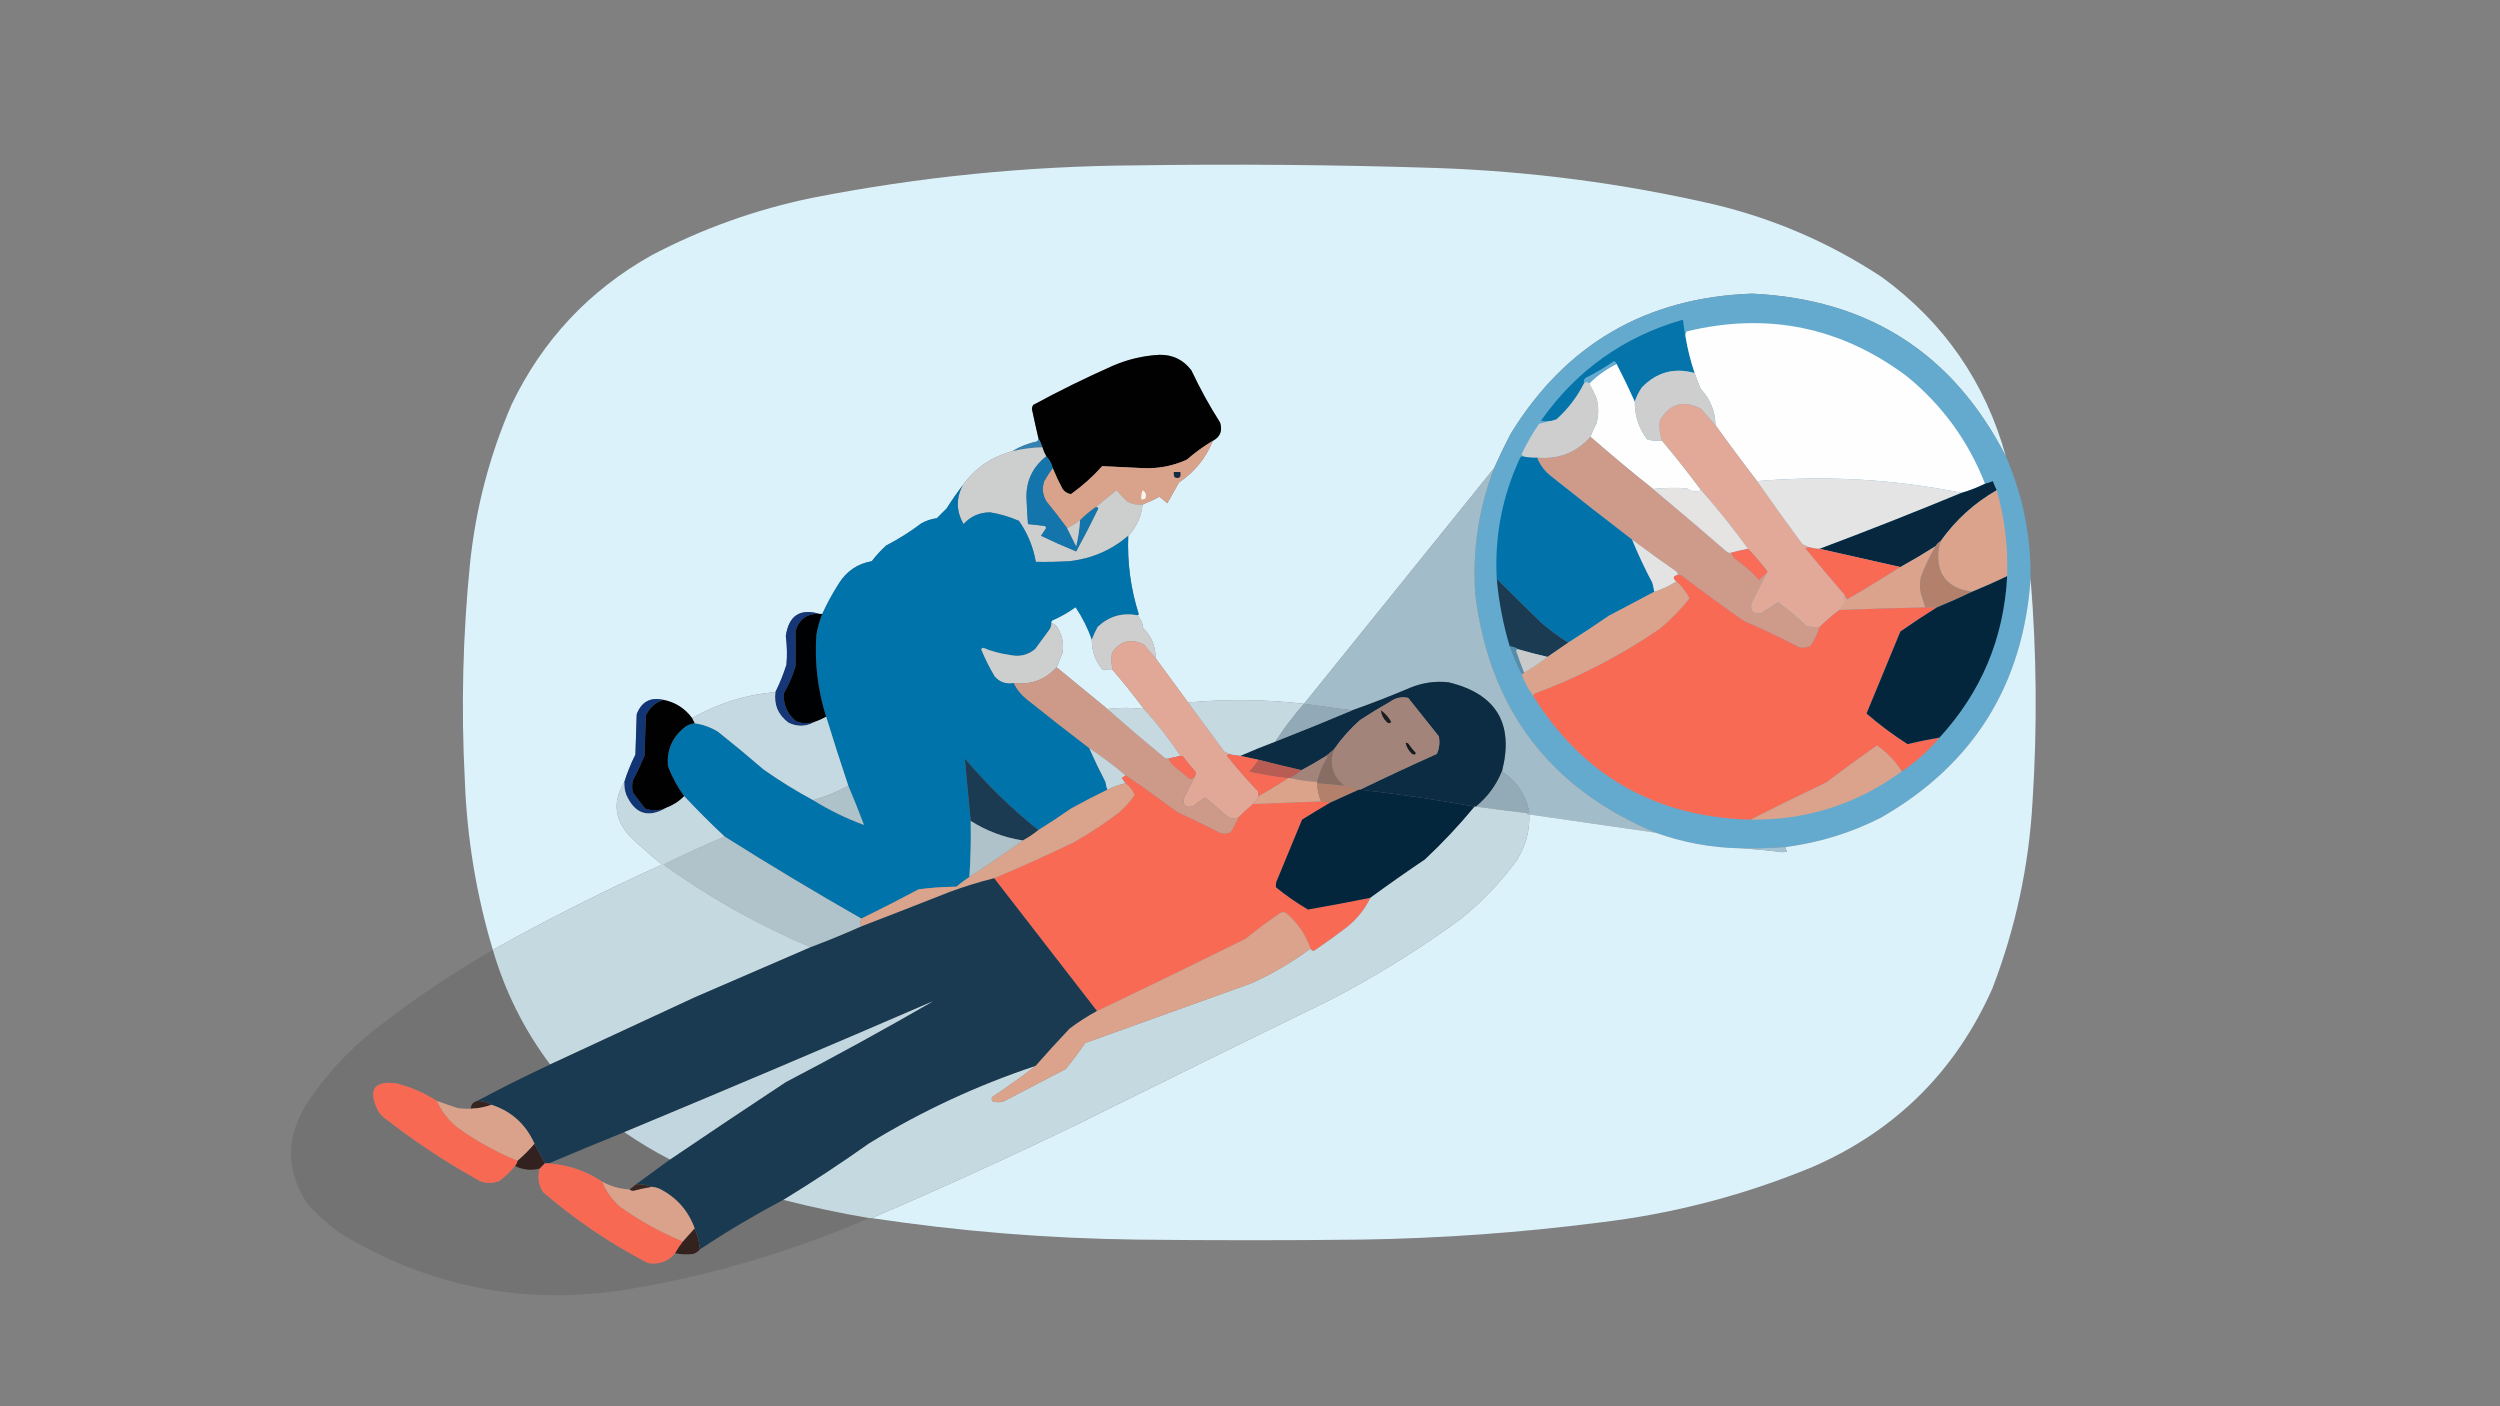 <?xml version="1.0" encoding="UTF-8"?>
<!DOCTYPE svg PUBLIC "-//W3C//DTD SVG 1.1//EN" "http://www.w3.org/Graphics/SVG/1.1/DTD/svg11.dtd">
<svg xmlns="http://www.w3.org/2000/svg" version="1.1" width="1920px" height="1080px" style="shape-rendering:geometricPrecision; text-rendering:geometricPrecision; image-rendering:optimizeQuality; fill-rule:evenodd; clip-rule:evenodd" xmlns:xlink="http://www.w3.org/1999/xlink">
<rect width="100%" height="100%" fill="#808080" stroke="none"/>
<g><path style="opacity:0.997" fill="#dcf2fb" d="M 1540.5,350.5 C 1499.96,271.358 1434.96,229.691 1345.5,225.5C 1264.11,228.43 1202.27,264.43 1160,333.5C 1155.55,342.071 1151.38,350.738 1147.5,359.5C 1098.86,419.809 1050.2,480.142 1001.5,540.5C 971.842,537.096 942.176,536.763 912.5,539.5C 904.155,528.129 895.821,516.795 887.5,505.5C 887.548,496.47 884.381,488.803 878,482.5C 877.538,478.578 876.038,475.245 873.5,472.5C 874.043,472.44 874.376,472.107 874.5,471.5C 868.351,452.004 865.684,432.004 866.5,411.5C 872.86,404.777 876.527,396.777 877.5,387.5C 881.862,385.823 886.196,383.823 890.5,381.5C 892.5,383.167 894.5,384.833 896.5,386.5C 899.5,381.167 902.5,375.833 905.5,370.5C 917.506,362.456 926.172,351.79 931.5,338.5C 937.145,335.537 938.978,330.87 937,324.5C 928.831,311.654 921.497,298.321 915,284.5C 908.929,276.382 900.762,272.382 890.5,272.5C 877.989,273.17 865.989,276.004 854.5,281C 833.767,290.2 813.433,300.2 793.5,311C 792.919,311.893 792.585,312.893 792.5,314C 794.092,321.532 795.758,329.032 797.5,336.5C 797.586,337.496 797.252,338.329 796.5,339C 789.642,340.447 783.309,342.947 777.5,346.5C 761.624,350.749 748.958,359.416 739.5,372.5C 735.109,378.259 730.943,384.259 727,390.5C 724.5,393 722,395.5 719.5,398C 715.232,398.534 711.232,399.867 707.5,402C 699.006,408.417 690.006,414.083 680.5,419C 676.465,422.7 672.798,426.7 669.5,431C 658.416,432.967 649.916,438.8 644,448.5C 639.298,455.906 635.131,463.572 631.5,471.5C 630.833,471.5 630.167,471.5 629.5,471.5C 614.466,467.033 605.799,472.7 603.5,488.5C 604.47,495.819 604.637,503.152 604,510.5C 601.71,517.742 598.877,524.742 595.5,531.5C 572.693,533.547 551.359,540.214 531.5,551.5C 525.992,543.997 518.659,539.331 509.5,537.5C 499.58,535.227 492.747,538.894 489,548.5C 488.667,558.833 488.333,569.167 488,579.5C 484.594,586.305 481.761,593.305 479.5,600.5C 470.315,615.597 471.815,629.597 484,642.5C 491.87,650.039 500.037,657.206 508.5,664C 464.088,684.039 420.755,705.872 378.5,729.5C 365.828,687.136 358.662,643.802 357,599.5C 354.08,543.724 355.414,488.058 361,432.5C 365.415,390.172 376.082,349.505 393,310.5C 416.793,261.04 452.626,222.873 500.5,196C 539.411,175.584 580.411,160.918 623.5,152C 705.698,135.861 788.698,127.527 872.5,127C 949.186,125.881 1025.85,126.548 1102.5,129C 1174.75,131.448 1246.08,140.781 1316.5,157C 1362.91,168.126 1405.91,186.793 1445.5,213C 1493.05,247.742 1524.72,293.575 1540.5,350.5 Z"/></g>
<g><path style="opacity:0.998" fill="#64aace" d="M 1540.5,350.5 C 1553.49,380.438 1559.82,411.772 1559.5,444.5C 1553.72,526.264 1515.38,587.431 1444.5,628C 1421.46,639.678 1397.12,647.178 1371.5,650.5C 1359.86,651.361 1348.19,651.695 1336.5,651.5C 1314.17,651.056 1292.5,647.056 1271.5,639.5C 1190.09,605.411 1143.92,544.411 1133,456.5C 1130.66,423.037 1135.5,390.704 1147.5,359.5C 1151.38,350.738 1155.55,342.071 1160,333.5C 1202.27,264.43 1264.11,228.43 1345.5,225.5C 1434.96,229.691 1499.96,271.358 1540.5,350.5 Z"/></g>
<g><path style="opacity:1" fill="#0574ab" d="M 1294.5,258.5 C 1296.07,268.039 1298.41,277.372 1301.5,286.5C 1285.84,282.144 1272.34,285.81 1261,297.5C 1258.59,300.99 1256.75,304.657 1255.5,308.5C 1251.1,298.707 1246.44,289.04 1241.5,279.5C 1241.19,278.522 1240.52,277.855 1239.5,277.5C 1232.5,282.337 1225.16,286.671 1217.5,290.5C 1216.57,291.689 1216.24,293.022 1216.5,294.5C 1211.21,304.957 1204.21,314.124 1195.5,322C 1193.56,322.813 1191.56,323.313 1189.5,323.5C 1187.47,323.662 1185.47,323.495 1183.5,323C 1210.75,284.376 1247.09,258.542 1292.5,245.5C 1292.98,249.993 1293.64,254.327 1294.5,258.5 Z"/></g>
<g><path style="opacity:1" fill="#fefefe" d="M 1524.5,371.5 C 1518.79,374.346 1512.79,376.68 1506.5,378.5C 1454.63,367.998 1402.3,364.998 1349.5,369.5C 1338.6,355.383 1327.93,341.05 1317.5,326.5C 1317.27,315.71 1313.44,306.376 1306,298.5C 1304.5,294.464 1303,290.464 1301.5,286.5C 1298.41,277.372 1296.07,268.039 1294.5,258.5C 1294.24,257.022 1294.57,255.689 1295.5,254.5C 1357.37,239.556 1413.7,251.056 1464.5,289C 1491.71,311.254 1511.71,338.754 1524.5,371.5 Z"/></g>
<g><path style="opacity:1" fill="#010101" d="M 931.5,338.5 C 924.432,342.728 917.765,347.561 911.5,353C 900.728,357.932 889.394,360.099 877.5,359.5C 867.131,358.997 856.798,358.497 846.5,358C 839.218,366.124 831.218,373.29 822.5,379.5C 819.786,379.06 817.62,377.726 816,375.5C 813.188,370.192 810.688,364.859 808.5,359.5C 807.59,356.008 805.924,353.008 803.5,350.5C 802.227,348.287 801.227,345.954 800.5,343.5C 799.677,341.013 798.677,338.679 797.5,336.5C 795.758,329.032 794.092,321.532 792.5,314C 792.585,312.893 792.919,311.893 793.5,311C 813.433,300.2 833.767,290.2 854.5,281C 865.989,276.004 877.989,273.17 890.5,272.5C 900.762,272.382 908.929,276.382 915,284.5C 921.497,298.321 928.831,311.654 937,324.5C 938.978,330.87 937.145,335.537 931.5,338.5 Z"/></g>
<g><path style="opacity:1" fill="#fefefe" d="M 1241.5,279.5 C 1246.44,289.04 1251.1,298.707 1255.5,308.5C 1255.43,319.217 1258.6,328.883 1265,337.5C 1268.73,338.46 1272.56,338.793 1276.5,338.5C 1286.85,350.855 1296.85,363.522 1306.5,376.5C 1302.58,378.105 1298.91,377.605 1295.5,375C 1286.82,374.464 1278.15,374.63 1269.5,375.5C 1253.21,362.543 1237.21,349.21 1221.5,335.5C 1222.71,332.07 1224.21,328.736 1226,325.5C 1227.89,318.81 1227.89,312.143 1226,305.5C 1224.34,301.697 1222.51,298.03 1220.5,294.5C 1226.66,288.343 1233.66,283.343 1241.5,279.5 Z"/></g>
<g><path style="opacity:1" fill="#65aacf" d="M 1241.5,279.5 C 1233.66,283.343 1226.66,288.343 1220.5,294.5C 1219.17,293.167 1217.83,293.167 1216.5,294.5C 1216.24,293.022 1216.57,291.689 1217.5,290.5C 1225.16,286.671 1232.5,282.337 1239.5,277.5C 1240.52,277.855 1241.19,278.522 1241.5,279.5 Z"/></g>
<g><path style="opacity:1" fill="#cecece" d="M 1301.5,286.5 C 1303,290.464 1304.5,294.464 1306,298.5C 1313.44,306.376 1317.27,315.71 1317.5,326.5C 1313.7,322.527 1310.03,318.36 1306.5,314C 1293.19,307.02 1282.69,309.853 1275,322.5C 1274.07,328.014 1274.57,333.348 1276.5,338.5C 1272.56,338.793 1268.73,338.46 1265,337.5C 1258.6,328.883 1255.43,319.217 1255.5,308.5C 1256.75,304.657 1258.59,300.99 1261,297.5C 1272.34,285.81 1285.84,282.144 1301.5,286.5 Z"/></g>
<g><path style="opacity:1" fill="#cecece" d="M 1220.5,294.5 C 1222.51,298.03 1224.34,301.697 1226,305.5C 1227.89,312.143 1227.89,318.81 1226,325.5C 1224.21,328.736 1222.71,332.07 1221.5,335.5C 1210.65,347.646 1196.98,352.979 1180.5,351.5C 1176.77,351.677 1173.1,351.344 1169.5,350.5C 1169.39,349.883 1169.06,349.383 1168.5,349C 1172.37,340.759 1176.87,332.925 1182,325.5C 1184.61,324.877 1187.11,324.21 1189.5,323.5C 1191.56,323.313 1193.56,322.813 1195.5,322C 1204.21,314.124 1211.21,304.957 1216.5,294.5C 1217.83,293.167 1219.17,293.167 1220.5,294.5 Z"/></g>
<g><path style="opacity:1" fill="#e2a898" d="M 1317.5,326.5 C 1327.93,341.05 1338.6,355.383 1349.5,369.5C 1360.75,385.647 1372.25,401.647 1384,417.5C 1386.05,418.926 1388.21,419.926 1390.5,420.5C 1389.13,420.343 1387.79,420.51 1386.5,421C 1396.34,432.999 1406.34,444.833 1416.5,456.5C 1416.32,458.591 1416.65,460.591 1417.5,462.5C 1415.81,464.519 1414.14,466.519 1412.5,468.5C 1407.18,472.489 1402.18,476.822 1397.5,481.5C 1394.15,481.665 1390.82,481.498 1387.5,481C 1380.61,474.269 1373.27,468.103 1365.5,462.5C 1361.17,465.333 1356.83,468.167 1352.5,471C 1346.67,471.833 1344.17,469.333 1345,463.5C 1348.86,455.78 1352.69,448.114 1356.5,440.5C 1356.61,439.883 1356.94,439.383 1357.5,439C 1352.84,432.816 1347.84,426.982 1342.5,421.5C 1331.25,405.917 1319.25,390.917 1306.5,376.5C 1296.85,363.522 1286.85,350.855 1276.5,338.5C 1274.57,333.348 1274.07,328.014 1275,322.5C 1282.69,309.853 1293.19,307.02 1306.5,314C 1310.03,318.36 1313.7,322.527 1317.5,326.5 Z"/></g>
<g><path style="opacity:1" fill="#ce9a89" d="M 1221.5,335.5 C 1237.21,349.21 1253.21,362.543 1269.5,375.5C 1288.6,391.427 1307.6,407.594 1326.5,424C 1327.45,424.483 1328.45,424.649 1329.5,424.5C 1330.2,426.716 1331.54,428.549 1333.5,430C 1339.98,434.481 1345.81,439.648 1351,445.5C 1352.7,443.627 1354.54,441.96 1356.5,440.5C 1352.69,448.114 1348.86,455.78 1345,463.5C 1344.17,469.333 1346.67,471.833 1352.5,471C 1356.83,468.167 1361.17,465.333 1365.5,462.5C 1373.27,468.103 1380.61,474.269 1387.5,481C 1390.82,481.498 1394.15,481.665 1397.5,481.5C 1395.84,486.663 1393.5,491.496 1390.5,496C 1387.63,497.457 1384.63,497.79 1381.5,497C 1367.74,489.788 1353.74,483.121 1339.5,477C 1323.22,465.72 1307.22,454.053 1291.5,442C 1290.55,441.517 1289.55,441.351 1288.5,441.5C 1288.59,440.504 1288.25,439.671 1287.5,439C 1276.01,431.002 1264.68,422.836 1253.5,414.5C 1232.72,398.594 1212.05,382.428 1191.5,366C 1186.44,362.122 1182.77,357.289 1180.5,351.5C 1196.98,352.979 1210.65,347.646 1221.5,335.5 Z"/></g>
<g><path style="opacity:1" fill="#3382b1" d="M 797.5,336.5 C 798.677,338.679 799.677,341.013 800.5,343.5C 792.728,343.74 785.061,344.74 777.5,346.5C 783.309,342.947 789.642,340.447 796.5,339C 797.252,338.329 797.586,337.496 797.5,336.5 Z"/></g>
<g><path style="opacity:1" fill="#d9a28b" d="M 931.5,338.5 C 926.172,351.79 917.506,362.456 905.5,370.5C 902.5,375.833 899.5,381.167 896.5,386.5C 894.5,384.833 892.5,383.167 890.5,381.5C 886.196,383.823 881.862,385.823 877.5,387.5C 873.208,387.965 869.208,387.132 865.5,385C 862.622,382.291 859.956,379.458 857.5,376.5C 852.123,380.887 846.79,385.22 841.5,389.5C 837.183,392.486 833.183,395.82 829.5,399.5C 826.411,401.925 823.078,403.925 819.5,405.5C 814.579,398.733 809.413,392.067 804,385.5C 800.727,380.434 800.06,375.101 802,369.5C 803.996,366.014 806.163,362.681 808.5,359.5C 810.688,364.859 813.188,370.192 816,375.5C 817.62,377.726 819.786,379.06 822.5,379.5C 831.218,373.29 839.218,366.124 846.5,358C 856.798,358.497 867.131,358.997 877.5,359.5C 889.394,360.099 900.728,357.932 911.5,353C 917.765,347.561 924.432,342.728 931.5,338.5 Z"/></g>
<g><path style="opacity:1" fill="#cdcece" d="M 800.5,343.5 C 801.227,345.954 802.227,348.287 803.5,350.5C 792.259,359.331 787.259,370.998 788.5,385.5C 788.682,391.183 789.016,396.85 789.5,402.5C 793.835,402.917 798.168,403.417 802.5,404C 802.957,404.414 803.291,404.914 803.5,405.5C 802.167,407.5 800.833,409.5 799.5,411.5C 808.352,415.758 817.352,419.758 826.5,423.5C 832.422,412.657 838.089,401.657 843.5,390.5C 843.043,389.702 842.376,389.369 841.5,389.5C 846.79,385.22 852.123,380.887 857.5,376.5C 859.956,379.458 862.622,382.291 865.5,385C 869.208,387.132 873.208,387.965 877.5,387.5C 876.527,396.777 872.86,404.777 866.5,411.5C 853.608,422.531 838.608,429.031 821.5,431C 812.84,431.5 804.173,431.666 795.5,431.5C 793.504,420.011 789.171,409.511 782.5,400C 775.349,396.907 768.015,394.74 760.5,393.5C 752.315,393.503 745.482,396.503 740,402.5C 734.3,392.541 734.134,382.541 739.5,372.5C 748.958,359.416 761.624,350.749 777.5,346.5C 785.061,344.74 792.728,343.74 800.5,343.5 Z"/></g>
<g><path style="opacity:1" fill="#0273aa" d="M 1169.5,350.5 C 1173.1,351.344 1176.77,351.677 1180.5,351.5C 1182.77,357.289 1186.44,362.122 1191.5,366C 1212.05,382.428 1232.72,398.594 1253.5,414.5C 1258.11,425.72 1263.28,436.72 1269,447.5C 1269.66,449.813 1270.16,452.146 1270.5,454.5C 1258.89,460.638 1247.23,466.804 1235.5,473C 1225.28,480.056 1214.95,486.889 1204.5,493.5C 1197.1,488.937 1190.1,483.77 1183.5,478C 1172.04,466.864 1160.71,455.697 1149.5,444.5C 1147.72,411.945 1153.72,380.945 1167.5,351.5C 1167.96,350.702 1168.62,350.369 1169.5,350.5 Z"/></g>
<g><path style="opacity:1" fill="#1375ab" d="M 803.5,350.5 C 805.924,353.008 807.59,356.008 808.5,359.5C 806.163,362.681 803.996,366.014 802,369.5C 800.06,375.101 800.727,380.434 804,385.5C 809.413,392.067 814.579,398.733 819.5,405.5C 821.822,410.145 824.156,414.811 826.5,419.5C 828.06,412.916 829.06,406.25 829.5,399.5C 833.183,395.82 837.183,392.486 841.5,389.5C 842.376,389.369 843.043,389.702 843.5,390.5C 838.089,401.657 832.422,412.657 826.5,423.5C 817.352,419.758 808.352,415.758 799.5,411.5C 800.833,409.5 802.167,407.5 803.5,405.5C 803.291,404.914 802.957,404.414 802.5,404C 798.168,403.417 793.835,402.917 789.5,402.5C 789.016,396.85 788.682,391.183 788.5,385.5C 787.259,370.998 792.259,359.331 803.5,350.5 Z"/></g>
<g><path style="opacity:1" fill="#122b42" d="M 901.5,362.5 C 903.167,362.5 904.833,362.5 906.5,362.5C 907.169,366.676 905.669,368.009 902,366.5C 901.51,365.207 901.343,363.873 901.5,362.5 Z"/></g>
<g><path style="opacity:1" fill="#a3bcc9" d="M 1147.5,359.5 C 1135.5,390.704 1130.66,423.037 1133,456.5C 1143.92,544.411 1190.09,605.411 1271.5,639.5C 1239.17,634.833 1206.83,630.167 1174.5,625.5C 1173.51,625.672 1172.84,625.338 1172.5,624.5C 1173.38,624.631 1174.04,624.298 1174.5,623.5C 1171.69,610.182 1164.69,599.849 1153.5,592.5C 1162.9,555.757 1149.24,532.924 1112.5,524C 1102.51,522.913 1092.84,524.246 1083.5,528C 1068.67,534.33 1053.67,540.164 1038.5,545.5C 1026.14,543.939 1013.8,542.272 1001.5,540.5C 1050.2,480.142 1098.86,419.809 1147.5,359.5 Z"/></g>
<g><path style="opacity:1" fill="#e4e4e4" d="M 1506.5,378.5 C 1470.47,393.404 1434.13,407.737 1397.5,421.5C 1395.1,421.552 1392.76,421.219 1390.5,420.5C 1388.21,419.926 1386.05,418.926 1384,417.5C 1372.25,401.647 1360.75,385.647 1349.5,369.5C 1402.3,364.998 1454.63,367.998 1506.5,378.5 Z"/></g>
<g><path style="opacity:1" fill="#06273d" d="M 1533.5,376.5 C 1516.35,386.316 1502.01,399.316 1490.5,415.5C 1488.83,416.5 1487.5,417.833 1486.5,419.5C 1477.64,425.097 1468.64,430.43 1459.5,435.5C 1438.71,430.799 1418.04,426.132 1397.5,421.5C 1434.13,407.737 1470.47,393.404 1506.5,378.5C 1512.79,376.68 1518.79,374.346 1524.5,371.5C 1526.55,371.039 1528.55,370.372 1530.5,369.5C 1531.35,371.924 1532.35,374.258 1533.5,376.5 Z"/></g>
<g><path style="opacity:1" fill="#e5e4e3" d="M 1306.5,376.5 C 1319.25,390.917 1331.25,405.917 1342.5,421.5C 1338.14,422.372 1333.8,423.372 1329.5,424.5C 1328.45,424.649 1327.45,424.483 1326.5,424C 1307.6,407.594 1288.6,391.427 1269.5,375.5C 1278.15,374.63 1286.82,374.464 1295.5,375C 1298.91,377.605 1302.58,378.105 1306.5,376.5 Z"/></g>
<g><path style="opacity:1" fill="#0173ab" d="M 739.5,372.5 C 734.134,382.541 734.3,392.541 740,402.5C 745.482,396.503 752.315,393.503 760.5,393.5C 768.015,394.74 775.349,396.907 782.5,400C 789.171,409.511 793.504,420.011 795.5,431.5C 804.173,431.666 812.84,431.5 821.5,431C 838.608,429.031 853.608,422.531 866.5,411.5C 865.684,432.004 868.351,452.004 874.5,471.5C 874.376,472.107 874.043,472.44 873.5,472.5C 861.74,470.367 851.573,473.367 843,481.5C 841.17,484.815 839.67,488.149 838.5,491.5C 835.401,482.636 831.234,474.302 826,466.5C 820.553,470.433 814.72,473.766 808.5,476.5C 807.702,476.957 807.369,477.624 807.5,478.5C 807.509,480.308 807.009,481.975 806,483.5C 802.333,488.5 798.667,493.5 795,498.5C 789.307,503.192 782.807,504.692 775.5,503C 768.402,502.049 761.569,500.216 755,497.5C 754.5,497.833 754,498.167 753.5,498.5C 756.473,505.779 759.973,512.779 764,519.5C 767.876,523.844 772.709,525.511 778.5,524.5C 780.859,529.369 784.193,533.535 788.5,537C 804.4,549.745 820.4,562.245 836.5,574.5C 840.383,583.267 844.549,591.933 849,600.5C 849.315,602.586 849.815,604.586 850.5,606.5C 841.036,611.065 831.703,615.899 822.5,621C 814.284,626.722 805.951,632.222 797.5,637.5C 776.933,621.102 758.1,602.769 741,582.5C 742.403,598.435 743.903,614.435 745.5,630.5C 745.8,644.882 745.466,659.215 744.5,673.5C 741.068,675.752 737.734,678.252 734.5,681C 724.76,681.079 715.093,681.745 705.5,683C 690.963,690.768 676.296,698.268 661.5,705.5C 626.011,685.258 591.011,664.258 556.5,642.5C 545.833,632.5 535.5,622.167 525.5,611.5C 520.3,604.437 516.134,596.77 513,588.5C 511.872,575.917 516.372,565.75 526.5,558C 528.65,556.589 530.984,555.755 533.5,555.5C 539.955,556.374 545.955,558.541 551.5,562C 563.351,571.428 575.018,581.095 586.5,591C 598.692,599.596 611.359,607.43 624.5,614.5C 637.024,622.264 650.024,628.598 663.5,633.5C 659.669,623.321 655.669,613.321 651.5,603.5C 645.63,585.891 639.964,568.224 634.5,550.5C 628.017,529.986 625.517,508.986 627,487.5C 627.936,481.972 629.436,476.639 631.5,471.5C 635.131,463.572 639.298,455.906 644,448.5C 649.916,438.8 658.416,432.967 669.5,431C 672.798,426.7 676.465,422.7 680.5,419C 690.006,414.083 699.006,408.417 707.5,402C 711.232,399.867 715.232,398.534 719.5,398C 722,395.5 724.5,393 727,390.5C 730.943,384.259 735.109,378.259 739.5,372.5 Z"/></g>
<g><path style="opacity:1" fill="#fbf4f1" d="M 877.5,376.5 C 880.067,378.037 880.734,380.204 879.5,383C 878.552,383.483 877.552,383.649 876.5,383.5C 876.298,381.05 876.631,378.717 877.5,376.5 Z"/></g>
<g><path style="opacity:1" fill="#dba38b" d="M 1533.5,376.5 C 1539.63,398.056 1542.29,420.056 1541.5,442.5C 1532.62,446.772 1523.62,450.772 1514.5,454.5C 1494.85,451.67 1486.35,440.337 1489,420.5C 1489.61,418.846 1490.11,417.179 1490.5,415.5C 1502.01,399.316 1516.35,386.316 1533.5,376.5 Z"/></g>
<g><path style="opacity:1" fill="#cccdcd" d="M 829.5,399.5 C 829.06,406.25 828.06,412.916 826.5,419.5C 824.156,414.811 821.822,410.145 819.5,405.5C 823.078,403.925 826.411,401.925 829.5,399.5 Z"/></g>
<g><path style="opacity:1" fill="#e3e3e3" d="M 1253.5,414.5 C 1264.68,422.836 1276.01,431.002 1287.5,439C 1288.25,439.671 1288.59,440.504 1288.5,441.5C 1284.83,442.5 1284.5,444.167 1287.5,446.5C 1282.37,449.896 1276.7,452.563 1270.5,454.5C 1270.16,452.146 1269.66,449.813 1269,447.5C 1263.28,436.72 1258.11,425.72 1253.5,414.5 Z"/></g>
<g><path style="opacity:1" fill="#b3806b" d="M 1490.5,415.5 C 1490.11,417.179 1489.61,418.846 1489,420.5C 1486.35,440.337 1494.85,451.67 1514.5,454.5C 1505.69,458.736 1496.69,462.736 1487.5,466.5C 1484.5,466.5 1481.5,466.5 1478.5,466.5C 1477.44,462.82 1476.27,459.154 1475,455.5C 1474.33,451.5 1474.33,447.5 1475,443.5C 1478.06,435.051 1481.89,427.051 1486.5,419.5C 1487.5,417.833 1488.83,416.5 1490.5,415.5 Z"/></g>
<g><path style="opacity:1" fill="#f96a55" d="M 1390.5,420.5 C 1392.76,421.219 1395.1,421.552 1397.5,421.5C 1418.04,426.132 1438.71,430.799 1459.5,435.5C 1446.06,444.059 1432.4,452.392 1418.5,460.5C 1417.83,459.051 1417.16,457.718 1416.5,456.5C 1406.34,444.833 1396.34,432.999 1386.5,421C 1387.79,420.51 1389.13,420.343 1390.5,420.5 Z"/></g>
<g><path style="opacity:1" fill="#f96c57" d="M 1342.5,421.5 C 1347.84,426.982 1352.84,432.816 1357.5,439C 1356.94,439.383 1356.61,439.883 1356.5,440.5C 1354.54,441.96 1352.7,443.627 1351,445.5C 1345.81,439.648 1339.98,434.481 1333.5,430C 1331.54,428.549 1330.2,426.716 1329.5,424.5C 1333.8,423.372 1338.14,422.372 1342.5,421.5 Z"/></g>
<g><path style="opacity:1" fill="#dba38b" d="M 1486.5,419.5 C 1481.89,427.051 1478.06,435.051 1475,443.5C 1474.33,447.5 1474.33,451.5 1475,455.5C 1476.27,459.154 1477.44,462.82 1478.5,466.5C 1456.48,466.965 1434.48,467.632 1412.5,468.5C 1414.14,466.519 1415.81,464.519 1417.5,462.5C 1416.65,460.591 1416.32,458.591 1416.5,456.5C 1417.16,457.718 1417.83,459.051 1418.5,460.5C 1432.4,452.392 1446.06,444.059 1459.5,435.5C 1468.64,430.43 1477.64,425.097 1486.5,419.5 Z"/></g>
<g><path style="opacity:1" fill="#f96a55" d="M 1288.5,441.5 C 1289.55,441.351 1290.55,441.517 1291.5,442C 1307.22,454.053 1323.22,465.72 1339.5,477C 1353.74,483.121 1367.74,489.788 1381.5,497C 1384.63,497.79 1387.63,497.457 1390.5,496C 1393.5,491.496 1395.84,486.663 1397.5,481.5C 1402.18,476.822 1407.18,472.489 1412.5,468.5C 1434.48,467.632 1456.48,466.965 1478.5,466.5C 1481.5,466.5 1484.5,466.5 1487.5,466.5C 1478.03,472.405 1468.7,478.572 1459.5,485C 1450.83,506 1442.17,527 1433.5,548C 1443.39,556.541 1453.89,564.374 1465,571.5C 1473.11,569.508 1481.28,567.842 1489.5,566.5C 1481.05,576.62 1471.38,585.287 1460.5,592.5C 1455.59,584.591 1449.26,577.925 1441.5,572.5C 1428.36,581.807 1415.36,591.307 1402.5,601C 1382.95,610.275 1363.62,619.775 1344.5,629.5C 1271.57,627.553 1215.91,595.886 1177.5,534.5C 1177.47,533.503 1177.97,532.836 1179,532.5C 1212.97,519.768 1244.8,503.268 1274.5,483C 1283.02,475.982 1290.68,468.149 1297.5,459.5C 1294.87,454.557 1291.54,450.223 1287.5,446.5C 1284.5,444.167 1284.83,442.5 1288.5,441.5 Z"/></g>
<g><path style="opacity:1" fill="#03263c" d="M 1541.5,442.5 C 1538.94,490.264 1521.6,531.597 1489.5,566.5C 1481.28,567.842 1473.11,569.508 1465,571.5C 1453.89,564.374 1443.39,556.541 1433.5,548C 1442.17,527 1450.83,506 1459.5,485C 1468.7,478.572 1478.03,472.405 1487.5,466.5C 1496.69,462.736 1505.69,458.736 1514.5,454.5C 1523.62,450.772 1532.62,446.772 1541.5,442.5 Z"/></g>
<g><path style="opacity:0.997" fill="#dcf2fb" d="M 1559.5,444.5 C 1564.17,501.457 1564.67,558.457 1561,615.5C 1558.2,665.171 1547.87,713.171 1530,759.5C 1501.8,822.7 1455.97,868.2 1392.5,896C 1339.55,917.988 1284.55,932.322 1227.5,939C 1167.41,946.693 1107.08,951.026 1046.5,952C 988.5,952.667 930.5,952.667 872.5,952C 804.425,951.138 736.758,945.638 669.5,935.5C 723.613,912.282 777.279,887.782 830.5,862C 894.044,830.395 957.71,799.061 1021.5,768C 1056.51,749.839 1089.84,729.172 1121.5,706C 1138.08,692.757 1152.58,677.591 1165,660.5C 1171.76,649.794 1174.93,638.127 1174.5,625.5C 1206.83,630.167 1239.17,634.833 1271.5,639.5C 1292.5,647.056 1314.17,651.056 1336.5,651.5C 1347.23,652.072 1358.06,653.072 1369,654.5C 1370.17,654.333 1371.33,654.167 1372.5,654C 1371.66,652.989 1371.33,651.822 1371.5,650.5C 1397.12,647.178 1421.46,639.678 1444.5,628C 1515.38,587.431 1553.72,526.264 1559.5,444.5 Z"/></g>
<g><path style="opacity:1" fill="#1b3b52" d="M 1149.5,444.5 C 1160.71,455.697 1172.04,466.864 1183.5,478C 1190.1,483.77 1197.1,488.937 1204.5,493.5C 1199.2,497.154 1193.87,500.821 1188.5,504.5C 1180.87,502.769 1173.21,500.769 1165.5,498.5C 1163.79,497.262 1161.79,496.595 1159.5,496.5C 1154.41,479.513 1151.07,462.179 1149.5,444.5 Z"/></g>
<g><path style="opacity:1" fill="#dba38b" d="M 1287.5,446.5 C 1291.54,450.223 1294.87,454.557 1297.5,459.5C 1290.68,468.149 1283.02,475.982 1274.5,483C 1244.8,503.268 1212.97,519.768 1179,532.5C 1177.97,532.836 1177.47,533.503 1177.5,534.5C 1173.74,529.316 1170.74,523.65 1168.5,517.5C 1169.49,517.672 1170.16,517.338 1170.5,516.5C 1176.79,512.859 1182.79,508.859 1188.5,504.5C 1193.87,500.821 1199.2,497.154 1204.5,493.5C 1214.95,486.889 1225.28,480.056 1235.5,473C 1247.23,466.804 1258.89,460.638 1270.5,454.5C 1276.7,452.563 1282.37,449.896 1287.5,446.5 Z"/></g>
<g><path style="opacity:1" fill="#dcf2fb" d="M 838.5,491.5 C 838.474,499.95 841.141,507.45 846.5,514C 849.146,514.497 851.813,514.664 854.5,514.5C 862.85,524.187 870.85,534.187 878.5,544.5C 869.297,543.356 859.964,543.356 850.5,544.5C 837.5,533.833 824.5,523.167 811.5,512.5C 812.987,508.855 814.487,505.188 816,501.5C 817.098,495.141 816.098,489.141 813,483.5C 811.924,480.921 810.091,479.254 807.5,478.5C 807.369,477.624 807.702,476.957 808.5,476.5C 814.72,473.766 820.553,470.433 826,466.5C 831.234,474.302 835.401,482.636 838.5,491.5 Z"/></g>
<g><path style="opacity:1" fill="#153677" d="M 629.5,471.5 C 620.002,471.005 613.836,475.339 611,484.5C 611.133,493.495 611.133,502.495 611,511.5C 608.84,518.824 605.84,525.824 602,532.5C 601.413,541.174 604.58,548.34 611.5,554C 616.076,555.684 620.742,555.85 625.5,554.5C 618.931,558.142 612.265,558.309 605.5,555C 597.638,549.108 594.305,541.274 595.5,531.5C 598.877,524.742 601.71,517.742 604,510.5C 604.637,503.152 604.47,495.819 603.5,488.5C 605.799,472.7 614.466,467.033 629.5,471.5 Z"/></g>
<g><path style="opacity:1" fill="#000103" d="M 629.5,471.5 C 630.167,471.5 630.833,471.5 631.5,471.5C 629.436,476.639 627.936,481.972 627,487.5C 625.517,508.986 628.017,529.986 634.5,550.5C 631.648,552.091 628.648,553.424 625.5,554.5C 620.742,555.85 616.076,555.684 611.5,554C 604.58,548.34 601.413,541.174 602,532.5C 605.84,525.824 608.84,518.824 611,511.5C 611.133,502.495 611.133,493.495 611,484.5C 613.836,475.339 620.002,471.005 629.5,471.5 Z"/></g>
<g><path style="opacity:1" fill="#cecece" d="M 873.5,472.5 C 876.038,475.245 877.538,478.578 878,482.5C 884.381,488.803 887.548,496.47 887.5,505.5C 884.399,502.165 881.399,498.665 878.5,495C 868.318,489.989 860.151,492.156 854,501.5C 853.371,505.871 853.537,510.204 854.5,514.5C 851.813,514.664 849.146,514.497 846.5,514C 841.141,507.45 838.474,499.95 838.5,491.5C 839.67,488.149 841.17,484.815 843,481.5C 851.573,473.367 861.74,470.367 873.5,472.5 Z"/></g>
<g><path style="opacity:1" fill="#cdcece" d="M 807.5,478.5 C 810.091,479.254 811.924,480.921 813,483.5C 816.098,489.141 817.098,495.141 816,501.5C 814.487,505.188 812.987,508.855 811.5,512.5C 802.702,522.13 791.702,526.13 778.5,524.5C 772.709,525.511 767.876,523.844 764,519.5C 759.973,512.779 756.473,505.779 753.5,498.5C 754,498.167 754.5,497.833 755,497.5C 761.569,500.216 768.402,502.049 775.5,503C 782.807,504.692 789.307,503.192 795,498.5C 798.667,493.5 802.333,488.5 806,483.5C 807.009,481.975 807.509,480.308 807.5,478.5 Z"/></g>
<g><path style="opacity:1" fill="#e1a898" d="M 887.5,505.5 C 895.821,516.795 904.155,528.129 912.5,539.5C 921.824,552.137 931.157,564.804 940.5,577.5C 942.291,578.17 943.958,578.837 945.5,579.5C 942.093,579.125 941.593,580.125 944,582.5C 950.961,591.13 958.295,599.463 966,607.5C 966.49,608.793 966.657,610.127 966.5,611.5C 965.585,613.754 964.252,615.754 962.5,617.5C 958.603,620.609 954.936,623.943 951.5,627.5C 948.416,628.984 945.416,628.818 942.5,627C 936.98,621.979 931.314,617.146 925.5,612.5C 922.36,614.473 919.36,616.64 916.5,619C 911.014,620.825 908.514,618.992 909,613.5C 911.86,607.78 914.693,602.114 917.5,596.5C 918.412,595.262 918.579,593.928 918,592.5C 914.761,589.017 911.761,585.35 909,581.5C 908.329,580.748 907.496,580.414 906.5,580.5C 898.145,567.815 888.811,555.815 878.5,544.5C 870.85,534.187 862.85,524.187 854.5,514.5C 853.537,510.204 853.371,505.871 854,501.5C 860.151,492.156 868.318,489.989 878.5,495C 881.399,498.665 884.399,502.165 887.5,505.5 Z"/></g>
<g><path style="opacity:1" fill="#588da9" d="M 1159.5,496.5 C 1161.79,496.595 1163.79,497.262 1165.5,498.5C 1164.9,498.735 1164.57,499.235 1164.5,500C 1166.37,505.565 1168.37,511.065 1170.5,516.5C 1170.16,517.338 1169.49,517.672 1168.5,517.5C 1164.93,510.818 1161.93,503.818 1159.5,496.5 Z"/></g>
<g><path style="opacity:1" fill="#cacaca" d="M 1165.5,498.5 C 1173.21,500.769 1180.87,502.769 1188.5,504.5C 1182.79,508.859 1176.79,512.859 1170.5,516.5C 1168.37,511.065 1166.37,505.565 1164.5,500C 1164.57,499.235 1164.9,498.735 1165.5,498.5 Z"/></g>
<g><path style="opacity:1" fill="#cd9a89" d="M 811.5,512.5 C 824.5,523.167 837.5,533.833 850.5,544.5C 864.909,557.219 879.576,569.719 894.5,582C 895.448,582.483 896.448,582.649 897.5,582.5C 898.543,585.056 900.21,587.223 902.5,589C 906.167,592 909.833,595 913.5,598C 915.066,598.3 916.399,597.8 917.5,596.5C 914.693,602.114 911.86,607.78 909,613.5C 908.514,618.992 911.014,620.825 916.5,619C 919.36,616.64 922.36,614.473 925.5,612.5C 931.314,617.146 936.98,621.979 942.5,627C 945.416,628.818 948.416,628.984 951.5,627.5C 949.64,631.385 947.64,635.219 945.5,639C 942.97,640.422 940.303,640.755 937.5,640C 926.622,634.394 915.622,629.061 904.5,624C 891.284,614.235 877.951,604.735 864.5,595.5C 855.563,588.025 846.229,581.025 836.5,574.5C 820.4,562.245 804.4,549.745 788.5,537C 784.193,533.535 780.859,529.369 778.5,524.5C 791.702,526.13 802.702,522.13 811.5,512.5 Z"/></g>
<g><path style="opacity:1" fill="#0b2c42" d="M 1153.5,592.5 C 1149.14,603.192 1142.48,612.192 1133.5,619.5C 1133.17,619.5 1132.83,619.5 1132.5,619.5C 1103.44,614.162 1074.11,609.829 1044.5,606.5C 1063.94,597.065 1083.6,587.899 1103.5,579C 1105.41,574.696 1105.91,570.196 1105,565.5C 1097.17,555.667 1089.33,545.833 1081.5,536C 1076.39,534.889 1071.72,535.889 1067.5,539C 1059.67,543.416 1052,548.082 1044.5,553C 1036.86,559.796 1030.19,567.296 1024.5,575.5C 1022.48,577.196 1020.48,578.863 1018.5,580.5C 1012.33,584.419 1006,588.086 999.5,591.5C 988.45,588.987 977.45,586.321 966.5,583.5C 961.833,582.5 957.167,581.5 952.5,580.5C 961.319,576.597 970.319,572.931 979.5,569.5C 999.343,561.739 1019.01,553.739 1038.5,545.5C 1053.67,540.164 1068.67,534.33 1083.5,528C 1092.84,524.246 1102.51,522.913 1112.5,524C 1149.24,532.924 1162.9,555.757 1153.5,592.5 Z"/></g>
<g><path style="opacity:1" fill="#c4d9e1" d="M 595.5,531.5 C 594.305,541.274 597.638,549.108 605.5,555C 612.265,558.309 618.931,558.142 625.5,554.5C 628.648,553.424 631.648,552.091 634.5,550.5C 639.964,568.224 645.63,585.891 651.5,603.5C 642.989,608.121 633.989,611.788 624.5,614.5C 611.359,607.43 598.692,599.596 586.5,591C 575.018,581.095 563.351,571.428 551.5,562C 545.955,558.541 539.955,556.374 533.5,555.5C 532.833,554.167 532.167,552.833 531.5,551.5C 551.359,540.214 572.693,533.547 595.5,531.5 Z"/></g>
<g><path style="opacity:1" fill="#a2847a" d="M 1044.5,606.5 C 1044.17,606.5 1043.83,606.5 1043.5,606.5C 1040.04,605.043 1036.38,604.043 1032.5,603.5C 1023.33,596.153 1020.66,586.82 1024.5,575.5C 1030.19,567.296 1036.86,559.796 1044.5,553C 1052,548.082 1059.67,543.416 1067.5,539C 1071.72,535.889 1076.39,534.889 1081.5,536C 1089.33,545.833 1097.17,555.667 1105,565.5C 1105.91,570.196 1105.41,574.696 1103.5,579C 1083.6,587.899 1063.94,597.065 1044.5,606.5 Z"/></g>
<g><path style="opacity:1" fill="#123576" d="M 509.5,537.5 C 503.366,539.457 498.866,543.457 496,549.5C 495.667,559.833 495.333,570.167 495,580.5C 492.289,586.924 489.289,593.257 486,599.5C 485.333,602.5 485.333,605.5 486,608.5C 489.045,612.756 492.212,616.923 495.5,621C 500.855,622.834 506.188,622.668 511.5,620.5C 497.759,628.494 487.592,625.16 481,610.5C 479.801,607.274 479.301,603.941 479.5,600.5C 481.761,593.305 484.594,586.305 488,579.5C 488.333,569.167 488.667,558.833 489,548.5C 492.747,538.894 499.58,535.227 509.5,537.5 Z"/></g>
<g><path style="opacity:1" fill="#c5d9e1" d="M 1001.5,540.5 C 993.429,549.658 986.096,559.325 979.5,569.5C 970.319,572.931 961.319,576.597 952.5,580.5C 950.139,580.326 947.806,579.993 945.5,579.5C 943.958,578.837 942.291,578.17 940.5,577.5C 931.157,564.804 921.824,552.137 912.5,539.5C 942.176,536.763 971.842,537.096 1001.5,540.5 Z"/></g>
<g><path style="opacity:1" fill="#010102" d="M 509.5,537.5 C 518.659,539.331 525.992,543.997 531.5,551.5C 532.167,552.833 532.833,554.167 533.5,555.5C 530.984,555.755 528.65,556.589 526.5,558C 516.372,565.75 511.872,575.917 513,588.5C 516.134,596.77 520.3,604.437 525.5,611.5C 521.558,615.48 516.891,618.48 511.5,620.5C 506.188,622.668 500.855,622.834 495.5,621C 492.212,616.923 489.045,612.756 486,608.5C 485.333,605.5 485.333,602.5 486,599.5C 489.289,593.257 492.289,586.924 495,580.5C 495.333,570.167 495.667,559.833 496,549.5C 498.866,543.457 503.366,539.457 509.5,537.5 Z"/></g>
<g><path style="opacity:1" fill="#92aab7" d="M 1001.5,540.5 C 1013.8,542.272 1026.14,543.939 1038.5,545.5C 1019.01,553.739 999.343,561.739 979.5,569.5C 986.096,559.325 993.429,549.658 1001.5,540.5 Z"/></g>
<g><path style="opacity:1" fill="#c6d9e0" d="M 878.5,544.5 C 888.811,555.815 898.145,567.815 906.5,580.5C 903.5,581.167 900.5,581.833 897.5,582.5C 896.448,582.649 895.448,582.483 894.5,582C 879.576,569.719 864.909,557.219 850.5,544.5C 859.964,543.356 869.297,543.356 878.5,544.5 Z"/></g>
<g><path style="opacity:1" fill="#1a1d22" d="M 1060.5,545.5 C 1063.78,547.787 1066.44,550.787 1068.5,554.5C 1067.35,555.731 1066.18,555.731 1065,554.5C 1062.43,552.024 1060.93,549.024 1060.5,545.5 Z"/></g>
<g><path style="opacity:1" fill="#151a1f" d="M 1079.5,570.5 C 1080.24,570.369 1080.91,570.536 1081.5,571C 1083.31,573.644 1085.31,576.144 1087.5,578.5C 1086.64,579.583 1085.64,579.749 1084.5,579C 1081.91,576.643 1080.24,573.809 1079.5,570.5 Z"/></g>
<g><path style="opacity:1" fill="#dba38b" d="M 1460.5,592.5 C 1426.1,617.63 1387.44,629.963 1344.5,629.5C 1363.62,619.775 1382.95,610.275 1402.5,601C 1415.36,591.307 1428.36,581.807 1441.5,572.5C 1449.26,577.925 1455.59,584.591 1460.5,592.5 Z"/></g>
<g><path style="opacity:1" fill="#c4d7df" d="M 836.5,574.5 C 846.229,581.025 855.563,588.025 864.5,595.5C 863.602,596.158 862.602,596.824 861.5,597.5C 862.524,598.852 863.524,600.185 864.5,601.5C 859.629,602.602 854.962,604.269 850.5,606.5C 849.815,604.586 849.315,602.586 849,600.5C 844.549,591.933 840.383,583.267 836.5,574.5 Z"/></g>
<g><path style="opacity:1" fill="#f76a55" d="M 945.5,579.5 C 947.806,579.993 950.139,580.326 952.5,580.5C 957.167,581.5 961.833,582.5 966.5,583.5C 964.573,586.767 962.239,589.767 959.5,592.5C 969.414,594.726 979.414,596.392 989.5,597.5C 982.036,602.403 974.369,607.07 966.5,611.5C 966.657,610.127 966.49,608.793 966,607.5C 958.295,599.463 950.961,591.13 944,582.5C 941.593,580.125 942.093,579.125 945.5,579.5 Z"/></g>
<g><path style="opacity:1" fill="#886d64" d="M 1024.5,575.5 C 1020.66,586.82 1023.33,596.153 1032.5,603.5C 1025.51,602.751 1018.51,602.084 1011.5,601.5C 1011.5,601.167 1011.5,600.833 1011.5,600.5C 1013,593.68 1015.66,587.347 1019.5,581.5C 1019.38,580.893 1019.04,580.56 1018.5,580.5C 1020.48,578.863 1022.48,577.196 1024.5,575.5 Z"/></g>
<g><path style="opacity:1" fill="#f86c57" d="M 906.5,580.5 C 907.496,580.414 908.329,580.748 909,581.5C 911.761,585.35 914.761,589.017 918,592.5C 918.579,593.928 918.412,595.262 917.5,596.5C 916.399,597.8 915.066,598.3 913.5,598C 909.833,595 906.167,592 902.5,589C 900.21,587.223 898.543,585.056 897.5,582.5C 900.5,581.833 903.5,581.167 906.5,580.5 Z"/></g>
<g><path style="opacity:1" fill="#a3847a" d="M 1018.5,580.5 C 1019.04,580.56 1019.38,580.893 1019.5,581.5C 1015.66,587.347 1013,593.68 1011.5,600.5C 1004.28,600.116 997.281,599.116 990.5,597.5C 993.709,595.735 996.709,593.735 999.5,591.5C 1006,588.086 1012.33,584.419 1018.5,580.5 Z"/></g>
<g><path style="opacity:1" fill="#1a3b52" d="M 797.5,637.5 C 793.795,640.526 789.795,643.192 785.5,645.5C 771.114,643.261 757.781,638.261 745.5,630.5C 743.903,614.435 742.403,598.435 741,582.5C 758.1,602.769 776.933,621.102 797.5,637.5 Z"/></g>
<g><path style="opacity:1" fill="#b85c54" d="M 966.5,583.5 C 977.45,586.321 988.45,588.987 999.5,591.5C 996.709,593.735 993.709,595.735 990.5,597.5C 990.167,597.5 989.833,597.5 989.5,597.5C 979.414,596.392 969.414,594.726 959.5,592.5C 962.239,589.767 964.573,586.767 966.5,583.5 Z"/></g>
<g><path style="opacity:1" fill="#93abb7" d="M 1153.5,592.5 C 1164.69,599.849 1171.69,610.182 1174.5,623.5C 1174.04,624.298 1173.38,624.631 1172.5,624.5C 1159.49,622.928 1146.49,621.261 1133.5,619.5C 1142.48,612.192 1149.14,603.192 1153.5,592.5 Z"/></g>
<g><path style="opacity:1" fill="#f96a55" d="M 864.5,595.5 C 877.951,604.735 891.284,614.235 904.5,624C 915.622,629.061 926.622,634.394 937.5,640C 940.303,640.755 942.97,640.422 945.5,639C 947.64,635.219 949.64,631.385 951.5,627.5C 954.936,623.943 958.603,620.609 962.5,617.5C 979.822,616.803 997.155,616.136 1014.5,615.5C 1017.06,615.198 1019.39,615.532 1021.5,616.5C 1014.28,620.696 1007.11,625.03 1000,629.5C 993.667,644.833 987.333,660.167 981,675.5C 980.009,677.447 979.675,679.447 980,681.5C 987.778,687.786 995.944,693.453 1004.5,698.5C 1020.55,695.684 1036.55,692.684 1052.5,689.5C 1048.26,698.26 1042.26,705.76 1034.5,712C 1026.34,718.245 1018.01,724.245 1009.5,730C 1008,730.585 1007,730.085 1006.5,728.5C 1002.76,717.583 996.425,708.417 987.5,701C 986.167,700.333 984.833,700.333 983.5,701C 974.218,707.281 965.218,713.948 956.5,721C 918.596,739.786 880.596,758.286 842.5,776.5C 816.167,742.5 789.833,708.5 763.5,674.5C 783.98,665.932 804.314,656.765 824.5,647C 836.708,640.119 848.375,632.453 859.5,624C 864.057,619.946 868.057,615.446 871.5,610.5C 869.871,606.888 867.538,603.888 864.5,601.5C 863.524,600.185 862.524,598.852 861.5,597.5C 862.602,596.824 863.602,596.158 864.5,595.5 Z"/></g>
<g><path style="opacity:1" fill="#dca38b" d="M 989.5,597.5 C 989.833,597.5 990.167,597.5 990.5,597.5C 997.281,599.116 1004.28,600.116 1011.5,600.5C 1011.5,600.833 1011.5,601.167 1011.5,601.5C 1011.67,606.348 1012.67,611.015 1014.5,615.5C 997.155,616.136 979.822,616.803 962.5,617.5C 964.252,615.754 965.585,613.754 966.5,611.5C 974.369,607.07 982.036,602.403 989.5,597.5 Z"/></g>
<g><path style="opacity:1" fill="#daa38b" d="M 864.5,601.5 C 867.538,603.888 869.871,606.888 871.5,610.5C 868.057,615.446 864.057,619.946 859.5,624C 848.375,632.453 836.708,640.119 824.5,647C 804.314,656.765 783.98,665.932 763.5,674.5C 752.015,677.373 740.682,680.873 729.5,685C 706.849,693.938 684.182,702.771 661.5,711.5C 660.427,709.653 660.427,707.653 661.5,705.5C 676.296,698.268 690.963,690.768 705.5,683C 715.093,681.745 724.76,681.079 734.5,681C 737.734,678.252 741.068,675.752 744.5,673.5C 758.377,664.401 772.044,655.068 785.5,645.5C 789.795,643.192 793.795,640.526 797.5,637.5C 805.951,632.222 814.284,626.722 822.5,621C 831.703,615.899 841.036,611.065 850.5,606.5C 854.962,604.269 859.629,602.602 864.5,601.5 Z"/></g>
<g><path style="opacity:1" fill="#b3816b" d="M 1011.5,601.5 C 1018.51,602.084 1025.51,602.751 1032.5,603.5C 1036.38,604.043 1040.04,605.043 1043.5,606.5C 1036.17,609.833 1028.83,613.167 1021.5,616.5C 1019.39,615.532 1017.06,615.198 1014.5,615.5C 1012.67,611.015 1011.67,606.348 1011.5,601.5 Z"/></g>
<g><path style="opacity:1" fill="#aec2ca" d="M 651.5,603.5 C 655.669,613.321 659.669,623.321 663.5,633.5C 650.024,628.598 637.024,622.264 624.5,614.5C 633.989,611.788 642.989,608.121 651.5,603.5 Z"/></g>
<g><path style="opacity:1" fill="#03263c" d="M 1043.5,606.5 C 1043.83,606.5 1044.17,606.5 1044.5,606.5C 1074.11,609.829 1103.44,614.162 1132.5,619.5C 1120.77,633.734 1108.1,647.234 1094.5,660C 1080.27,669.607 1066.27,679.44 1052.5,689.5C 1036.55,692.684 1020.55,695.684 1004.5,698.5C 995.944,693.453 987.778,687.786 980,681.5C 979.675,679.447 980.009,677.447 981,675.5C 987.333,660.167 993.667,644.833 1000,629.5C 1007.11,625.03 1014.28,620.696 1021.5,616.5C 1028.83,613.167 1036.17,609.833 1043.5,606.5 Z"/></g>
<g><path style="opacity:1" fill="#c5d9e1" d="M 1132.5,619.5 C 1132.83,619.5 1133.17,619.5 1133.5,619.5C 1146.49,621.261 1159.49,622.928 1172.5,624.5C 1172.84,625.338 1173.51,625.672 1174.5,625.5C 1174.93,638.127 1171.76,649.794 1165,660.5C 1152.58,677.591 1138.08,692.757 1121.5,706C 1089.84,729.172 1056.51,749.839 1021.5,768C 957.71,799.061 894.044,830.395 830.5,862C 777.279,887.782 723.613,912.282 669.5,935.5C 668.833,935.5 668.167,935.5 667.5,935.5C 645.288,931.725 623.288,927.058 601.5,921.5C 623.949,907.769 645.949,893.269 667.5,878C 707.817,853.275 750.484,833.442 795.5,818.5C 784.665,826.846 773.498,834.846 762,842.5C 761.316,843.784 761.483,844.951 762.5,846C 765.167,846.667 767.833,846.667 770.5,846C 786.531,837.652 802.531,829.318 818.5,821C 823.743,814.512 828.743,807.846 833.5,801C 876.178,785.663 918.844,770.33 961.5,755C 977.516,747.668 992.516,738.834 1006.5,728.5C 1007,730.085 1008,730.585 1009.5,730C 1018.01,724.245 1026.34,718.245 1034.5,712C 1042.26,705.76 1048.26,698.26 1052.5,689.5C 1066.27,679.44 1080.27,669.607 1094.5,660C 1108.1,647.234 1120.77,633.734 1132.5,619.5 Z"/></g>
<g><path style="opacity:1" fill="#b0c2c9" d="M 745.5,630.5 C 757.781,638.261 771.114,643.261 785.5,645.5C 772.044,655.068 758.377,664.401 744.5,673.5C 745.466,659.215 745.8,644.882 745.5,630.5 Z"/></g>
<g><path style="opacity:1" fill="#b1c3ca" d="M 556.5,642.5 C 591.011,664.258 626.011,685.258 661.5,705.5C 660.427,707.653 660.427,709.653 661.5,711.5C 648.737,717.204 635.737,722.538 622.5,727.5C 582.402,710.456 544.735,689.29 509.5,664C 524.951,656.35 540.617,649.184 556.5,642.5 Z"/></g>
<g><path style="opacity:1" fill="#a3c3d3" d="M 1371.5,650.5 C 1371.33,651.822 1371.66,652.989 1372.5,654C 1371.33,654.167 1370.17,654.333 1369,654.5C 1358.06,653.072 1347.23,652.072 1336.5,651.5C 1348.19,651.695 1359.86,651.361 1371.5,650.5 Z"/></g>
<g><path style="opacity:1" fill="#c5d9e1" d="M 479.5,600.5 C 479.301,603.941 479.801,607.274 481,610.5C 487.592,625.16 497.759,628.494 511.5,620.5C 516.891,618.48 521.558,615.48 525.5,611.5C 535.5,622.167 545.833,632.5 556.5,642.5C 540.617,649.184 524.951,656.35 509.5,664C 544.735,689.29 582.402,710.456 622.5,727.5C 592.923,740.282 563.256,753.116 533.5,766C 496.467,783.184 459.467,800.351 422.5,817.5C 402.577,790.987 387.91,761.654 378.5,729.5C 420.755,705.872 464.088,684.039 508.5,664C 500.037,657.206 491.87,650.039 484,642.5C 471.815,629.597 470.315,615.597 479.5,600.5 Z"/></g>
<g><path style="opacity:1" fill="#1a3a51" d="M 763.5,674.5 C 789.833,708.5 816.167,742.5 842.5,776.5C 835.189,780.491 828.189,784.991 821.5,790C 812.627,799.37 803.96,808.87 795.5,818.5C 750.484,833.442 707.817,853.275 667.5,878C 645.949,893.269 623.949,907.769 601.5,921.5C 579.534,933.148 558.201,945.814 537.5,959.5C 537.103,953.913 535.77,948.58 533.5,943.5C 528.543,929.751 519.543,919.584 506.5,913C 504.564,912.187 502.564,911.687 500.5,911.5C 496.764,910.011 492.764,909.344 488.5,909.5C 497.167,903.167 505.833,896.833 514.5,890.5C 543.995,870.522 573.662,850.689 603.5,831C 641.616,811.109 679.283,790.443 716.5,769C 637.753,803.039 558.753,836.539 479.5,869.5C 460.015,877.323 440.681,885.323 421.5,893.5C 420.5,893.5 419.5,893.5 418.5,893.5C 415.833,888.5 413.167,883.5 410.5,878.5C 403.916,863.581 392.916,853.581 377.5,848.5C 374.201,846.517 370.534,845.517 366.5,845.5C 384.919,835.624 403.586,826.291 422.5,817.5C 459.467,800.351 496.467,783.184 533.5,766C 563.256,753.116 592.923,740.282 622.5,727.5C 635.737,722.538 648.737,717.204 661.5,711.5C 684.182,702.771 706.849,693.938 729.5,685C 740.682,680.873 752.015,677.373 763.5,674.5 Z"/></g>
<g><path style="opacity:1" fill="#dba38c" d="M 1006.5,728.5 C 992.516,738.834 977.516,747.668 961.5,755C 918.844,770.33 876.178,785.663 833.5,801C 828.743,807.846 823.743,814.512 818.5,821C 802.531,829.318 786.531,837.652 770.5,846C 767.833,846.667 765.167,846.667 762.5,846C 761.483,844.951 761.316,843.784 762,842.5C 773.498,834.846 784.665,826.846 795.5,818.5C 803.96,808.87 812.627,799.37 821.5,790C 828.189,784.991 835.189,780.491 842.5,776.5C 880.596,758.286 918.596,739.786 956.5,721C 965.218,713.948 974.218,707.281 983.5,701C 984.833,700.333 986.167,700.333 987.5,701C 996.425,708.417 1002.76,717.583 1006.5,728.5 Z"/></g>
<g><path style="opacity:0.101" fill="#000000" d="M 378.5,729.5 C 387.91,761.654 402.577,790.987 422.5,817.5C 403.586,826.291 384.919,835.624 366.5,845.5C 363.379,846.288 361.712,848.288 361.5,851.5C 358.15,851.665 354.817,851.498 351.5,851C 346.106,849.258 340.773,847.424 335.5,845.5C 325.948,839.395 315.615,834.895 304.5,832C 287.36,829.828 282.527,836.661 290,852.5C 291.141,854.609 292.641,856.442 294.5,858C 317.81,876.297 342.477,892.63 368.5,907C 373.5,909 378.5,909 383.5,907C 388.002,903.664 392.002,899.831 395.5,895.5C 401.574,898.508 407.907,899.175 414.5,897.5C 412.64,903.913 413.473,909.913 417,915.5C 441.672,936.761 468.505,954.927 497.5,970C 505.924,971.453 512.924,968.953 518.5,962.5C 523.129,963.481 527.796,963.648 532.5,963C 534.584,962.303 536.251,961.136 537.5,959.5C 558.201,945.814 579.534,933.148 601.5,921.5C 623.288,927.058 645.288,931.725 667.5,935.5C 608.491,961.091 547.158,979.258 483.5,990C 403.224,1003.26 328.557,988.592 259.5,946C 251.015,939.514 243.182,932.347 236,924.5C 219.708,899.519 219.375,874.186 235,848.5C 249.293,826.534 266.793,807.368 287.5,791C 316.348,768.321 346.682,747.821 378.5,729.5 Z"/></g>
<g><path style="opacity:1" fill="#c2d6df" d="M 514.5,890.5 C 502.336,884.255 490.669,877.255 479.5,869.5C 558.753,836.539 637.753,803.039 716.5,769C 679.283,790.443 641.616,811.109 603.5,831C 573.662,850.689 543.995,870.522 514.5,890.5 Z"/></g>
<g><path style="opacity:1" fill="#f86954" d="M 335.5,845.5 C 339.153,853.652 344.486,860.485 351.5,866C 365.792,876.314 381.126,884.814 397.5,891.5C 397.267,893.062 396.6,894.395 395.5,895.5C 392.002,899.831 388.002,903.664 383.5,907C 378.5,909 373.5,909 368.5,907C 342.477,892.63 317.81,876.297 294.5,858C 292.641,856.442 291.141,854.609 290,852.5C 282.527,836.661 287.36,829.828 304.5,832C 315.615,834.895 325.948,839.395 335.5,845.5 Z"/></g>
<g><path style="opacity:0.996" fill="#352422" d="M 366.5,845.5 C 370.534,845.517 374.201,846.517 377.5,848.5C 372.328,850.335 366.995,851.335 361.5,851.5C 361.712,848.288 363.379,846.288 366.5,845.5 Z"/></g>
<g><path style="opacity:1" fill="#daa28a" d="M 335.5,845.5 C 340.773,847.424 346.106,849.258 351.5,851C 354.817,851.498 358.15,851.665 361.5,851.5C 366.995,851.335 372.328,850.335 377.5,848.5C 392.916,853.581 403.916,863.581 410.5,878.5C 406.5,883.167 402.167,887.5 397.5,891.5C 381.126,884.814 365.792,876.314 351.5,866C 344.486,860.485 339.153,853.652 335.5,845.5 Z"/></g>
<g><path style="opacity:0.102" fill="#000000" d="M 479.5,869.5 C 490.669,877.255 502.336,884.255 514.5,890.5C 505.833,896.833 497.167,903.167 488.5,909.5C 486.833,910.833 485.167,912.167 483.5,913.5C 476.03,913.121 469.03,911.121 462.5,907.5C 450.067,899.244 436.4,894.578 421.5,893.5C 440.681,885.323 460.015,877.323 479.5,869.5 Z"/></g>
<g><path style="opacity:0.999" fill="#33211f" d="M 410.5,878.5 C 413.167,883.5 415.833,888.5 418.5,893.5C 417.167,894.833 415.833,896.167 414.5,897.5C 407.907,899.175 401.574,898.508 395.5,895.5C 396.6,894.395 397.267,893.062 397.5,891.5C 402.167,887.5 406.5,883.167 410.5,878.5 Z"/></g>
<g><path style="opacity:1" fill="#f86954" d="M 418.5,893.5 C 419.5,893.5 420.5,893.5 421.5,893.5C 436.4,894.578 450.067,899.244 462.5,907.5C 465.553,915.087 470.22,921.587 476.5,927C 491.493,937.663 507.493,946.496 524.5,953.5C 522.242,956.357 520.242,959.357 518.5,962.5C 512.924,968.953 505.924,971.453 497.5,970C 468.505,954.927 441.672,936.761 417,915.5C 413.473,909.913 412.64,903.913 414.5,897.5C 415.833,896.167 417.167,894.833 418.5,893.5 Z"/></g>
<g><path style="opacity:1" fill="#daa28a" d="M 462.5,907.5 C 469.03,911.121 476.03,913.121 483.5,913.5C 484.274,914.147 485.274,914.48 486.5,914.5C 491.119,913.243 495.785,912.243 500.5,911.5C 502.564,911.687 504.564,912.187 506.5,913C 519.543,919.584 528.543,929.751 533.5,943.5C 530.51,946.792 527.51,950.126 524.5,953.5C 507.493,946.496 491.493,937.663 476.5,927C 470.22,921.587 465.553,915.087 462.5,907.5 Z"/></g>
<g><path style="opacity:0.998" fill="#3a2724" d="M 488.5,909.5 C 492.764,909.344 496.764,910.011 500.5,911.5C 495.785,912.243 491.119,913.243 486.5,914.5C 485.274,914.48 484.274,914.147 483.5,913.5C 485.167,912.167 486.833,910.833 488.5,909.5 Z"/></g>
<g><path style="opacity:0.999" fill="#34221f" d="M 533.5,943.5 C 535.77,948.58 537.103,953.913 537.5,959.5C 536.251,961.136 534.584,962.303 532.5,963C 527.796,963.648 523.129,963.481 518.5,962.5C 520.242,959.357 522.242,956.357 524.5,953.5C 527.51,950.126 530.51,946.792 533.5,943.5 Z"/></g>
</svg>
